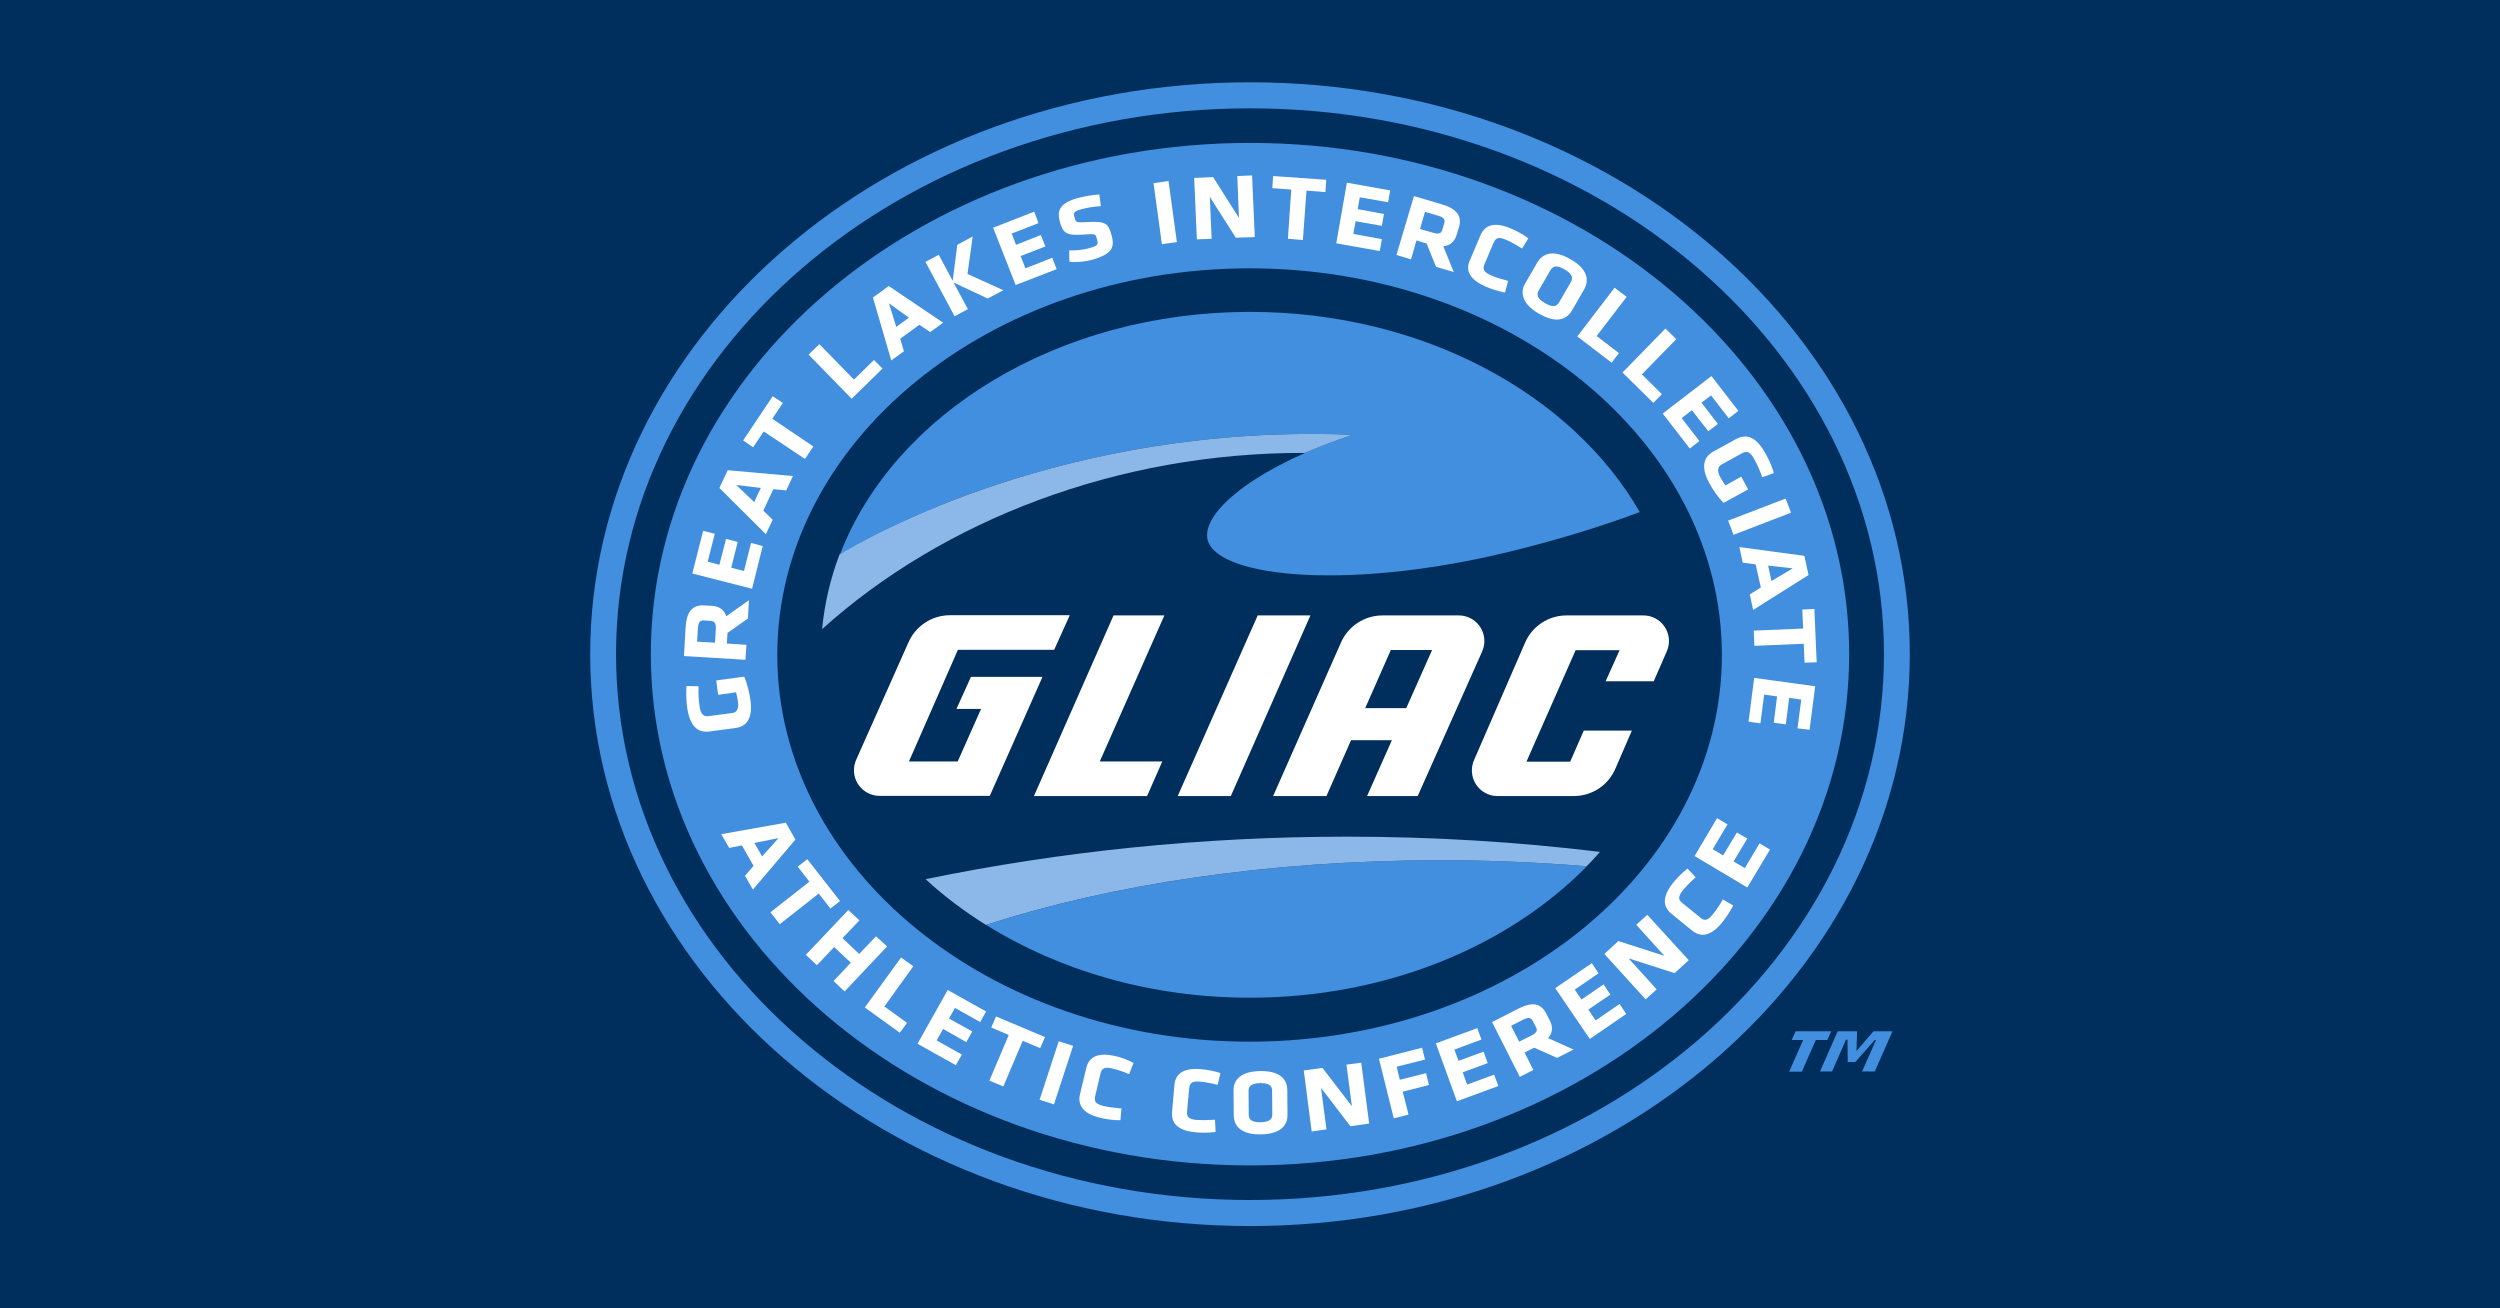 <?xml version="1.0" encoding="UTF-8"?>
<!-- Generator: Adobe Illustrator 27.7.0, SVG Export Plug-In . SVG Version: 6.00 Build 0)  -->
<svg xmlns="http://www.w3.org/2000/svg" xmlns:xlink="http://www.w3.org/1999/xlink" version="1.1" id="Layer_1" x="0px" y="0px" viewBox="0 0 1200 628" style="enable-background:new 0 0 1200 628;" xml:space="preserve">
<style type="text/css">
	.Drop_x0020_Shadow{fill:none;}
	.Round_x0020_Corners_x0020_2_x0020_pt{fill:#FFFFFF;stroke:#231F20;stroke-miterlimit:10;}
	.Live_x0020_Reflect_x0020_X{fill:none;}
	.Bevel_x0020_Soft{fill:url(#SVGID_1_);}
	.Dusk{fill:#FFFFFF;}
	.Foliage_GS{fill:#FFDD00;}
	.Pompadour_GS{fill-rule:evenodd;clip-rule:evenodd;fill:#44ACE1;}
	.st0{fill:#002E5D;}
	.st1{fill:#418FDE;}
	.st2{fill:#8BB8E8;}
	.st3{fill:#FFFFFF;}
</style>
<linearGradient id="SVGID_1_" gradientUnits="userSpaceOnUse" x1="203.6" y1="7.8" x2="204.307" y2="8.507">
	<stop offset="0" style="stop-color:#DEDFE3"></stop>
	<stop offset="0.178" style="stop-color:#DADBDF"></stop>
	<stop offset="0.361" style="stop-color:#CECFD3"></stop>
	<stop offset="0.546" style="stop-color:#B9BCBF"></stop>
	<stop offset="0.732" style="stop-color:#9CA0A2"></stop>
	<stop offset="0.918" style="stop-color:#787D7E"></stop>
	<stop offset="1" style="stop-color:#656B6C"></stop>
</linearGradient>
<rect x="-2.5" y="-2.5" class="st0" width="1205" height="633"></rect>
<g>
	<path class="st1" d="M600,39.5c-174.7,0-316.7,123.1-316.7,274.5c0,151.4,142.1,274.5,316.7,274.5S916.7,465.4,916.7,314   C916.7,162.6,774.7,39.5,600,39.5"></path>
	<path class="st0" d="M600,576c-167.8,0-304.3-117.5-304.3-262c0-144.5,136.5-262,304.3-262c167.8,0,304.3,117.5,304.3,262   C904.3,458.5,767.8,576,600,576"></path>
	<path class="st1" d="M599.8,500c-125,0-226.7-83.3-226.7-185.6c0-102.4,101.7-185.6,226.7-185.6c125,0,226.7,83.3,226.7,185.6   C826.5,416.7,724.8,500,599.8,500 M600,68.6c-158.6,0-287.6,110.1-287.6,245.4s129,245.4,287.6,245.4S887.6,449.3,887.6,314   S758.6,68.6,600,68.6"></path>
	<path class="st1" d="M649.4,208.7L649.4,208.7L649.4,208.7L649.4,208.7L649.4,208.7c-44,14.3-70.6,35.2-70,48.6   c0.8,19.5,65.1,26.7,143.1,8c23.4-5.6,45.3-12.3,64.6-19.5c-32.6-56.6-104.2-96.1-187.1-96.1c-92.5,0-171,49.1-196.8,116.4   C415.5,258.5,511.1,203,649.4,208.7"></path>
	<path class="st1" d="M761.7,415.8c-22.5-1.8-45.7-2.9-69.5-2.9c-83.3,0-159.5,11.7-218.8,31.1c34.9,21.8,78.8,34.9,126.5,34.9   C665.5,478.9,724,454.2,761.7,415.8"></path>
	<path class="st2" d="M649.4,208.7L649.4,208.7L649.4,208.7L649.4,208.7L649.4,208.7C511.1,203,415.5,258.5,403,266.1   c-4.4,11.5-7.2,23.5-8.4,35.9c58-52.3,142.1-84.9,231.8-84.6C633.4,214.4,641.1,211.4,649.4,208.7"></path>
	<path class="st2" d="M761.6,415.8c2.2-2.2,4.3-4.5,6.4-6.9c-39.6-4.8-80.1-7.3-121.4-7.3c-69.9,0-137.6,7.1-202.3,20.4   c8.7,8.1,18.5,15.4,29,22c59.3-19.4,135.5-31.1,218.8-31.1C716,412.9,739.2,414,761.6,415.8"></path>
	<path class="st3" d="M362.1,404.6l11.6-2.3l-7.9,8.8L362.1,404.6z M377.2,394.9l-31,5.5l3.8,6.6l6.1-1.2l5.6,9.8l-4.1,4.8l3.8,6.6   l20.4-24L377.2,394.9z"></path>
	<polygon class="st3" points="398.6,436.1 403.2,432.5 387.5,412.4 382.9,416 388.5,423.2 369.8,437.9 374.3,443.6 393,428.9  "></polygon>
	<polygon class="st3" points="420.5,449.4 412.4,457.9 404.4,450.3 412.5,441.8 407.2,436.8 386.8,458.3 392.1,463.3 400.4,454.6    408.4,462.1 400.1,470.9 405.4,475.9 425.8,454.3  "></polygon>
	<polygon class="st3" points="432.5,459.6 415.1,483.6 431.9,495.7 435.4,491 424.5,483.1 438.4,463.8  "></polygon>
	<polygon class="st3" points="440.4,501 458.8,511.3 461.7,506.2 449.6,499.4 452.7,493.9 463.8,500.2 466.7,495.1 455.5,488.9    458.4,483.8 470.5,490.6 473.3,485.5 454.9,475.2  "></polygon>
	<polygon class="st3" points="501.6,497.8 478.1,487.9 475.8,493.2 484.2,496.8 474.9,518.7 481.6,521.5 490.9,499.6 499.3,503.1     "></polygon>
	<polygon class="st3" points="499,527.9 505.9,530.1 515.1,502 508.2,499.8  "></polygon>
	<path class="st3" d="M535.3,506.9c-7.9-1.8-12.6,0.1-13.9,5.8l-3,12.5c-0.6,2.4-0.3,4.4,0.8,6.2c1.5,2.4,4.5,4.1,9.1,5.2   c3,0.7,6.1,1.1,9,1.1l0.5,0l0.5-5.7l-0.6,0c-2.8-0.2-5.8-0.6-7.9-1.1c-2.1-0.5-3.4-1.1-3.9-2c-0.4-0.7-0.5-1.6-0.2-2.8l2.5-10.7   c0.7-2.8,2.1-3.4,5.8-2.5c2.1,0.5,5,1.4,7.5,2.5l0.5,0.2l2.1-5.4l-0.5-0.2C541.3,508.7,538.3,507.6,535.3,506.9"></path>
	<path class="st3" d="M576.6,513.2c-8.2-0.7-12.4,1.9-12.9,7.7l-1.1,12.8c-0.2,2.4,0.3,4.4,1.6,6c1.8,2.1,5.1,3.4,9.7,3.8   c1.2,0.1,2.5,0.2,3.7,0.2c1.9,0,3.7-0.1,5.4-0.3l0.5-0.1l-0.3-5.8l-0.6,0c-2.7,0.2-5.7,0.2-8,0.1c-2.2-0.2-3.5-0.6-4.2-1.4   c-0.5-0.6-0.7-1.5-0.6-2.8l1-10.9c0.3-2.9,1.7-3.7,5.4-3.3c2.1,0.2,5.1,0.7,7.8,1.4l0.5,0.1l1.3-5.6l-0.5-0.2   C582.8,514.1,579.6,513.5,576.6,513.2"></path>
	<path class="st3" d="M610.6,523.6l0.1,11.2c0,1.9-0.6,3.8-5.9,3.9c-4.7,0-5.4-1.9-5.4-3.7l-0.1-11.2c0-1.9,0.6-3.8,5.6-3.9l0.3-0.5   h0v0.5C610,519.9,610.6,521.8,610.6,523.6 M605.4,514.1l-0.5,0c-11.3,0.2-12.9,6-12.8,9.5l0.1,11.8c0,3.4,1.7,9.1,12.5,9.1h0.5   c11.3-0.2,12.9-6,12.8-9.5l-0.1-11.8C617.9,519.8,616.2,514.1,605.4,514.1"></path>
	<polygon class="st3" points="646.3,511 648.9,531 634.8,512.6 625.8,513.8 629.6,543.1 636.7,542.1 634.1,522.2 648.2,540.6    657.2,539.3 653.4,510.1  "></polygon>
	<polygon class="st3" points="684.5,515.1 671.9,518.3 670.4,512 684,508.6 682.6,502.9 661.9,508.2 669,536.8 676.1,535 673.3,524    685.9,520.8  "></polygon>
	<polygon class="st3" points="704.2,520.6 702.1,514.7 714.1,510.3 712.1,504.8 700.1,509.2 698.1,503.8 711.1,499 709.1,493.5    689.2,500.8 699.3,528.6 719.2,521.3 717.2,515.8  "></polygon>
	<path class="st3" d="M735,497.1l-5.8,2.9l-3.9-7.6l5.7-2.9c2.6-1.3,3.8-1.2,4.8,0.7l1.3,2.5C738.1,494.4,738,495.6,735,497.1    M743.9,489.8l-1.7-3.3c-2.6-5-6.7-5.8-13.5-2.3l-12.5,6.4l13.3,26.3l6.5-3.3l-4.2-8.4l4.6-2.3l11,4.9l7.9-4l-12.2-5.5   C745.3,495.8,745.5,493,743.9,489.8"></path>
	<polygon class="st3" points="765.9,489.8 762.4,484.6 773,477.4 769.7,472.5 759.1,479.8 755.9,475 767.3,467.2 764.1,462.3    746.5,474.3 763.1,498.7 780.6,486.7 777.4,481.9  "></polygon>
	<polygon class="st3" points="785.4,443.9 798.9,458.8 776.8,451.7 770.1,457.9 789.9,479.7 795.2,474.9 781.7,460 803.8,467.1    810.6,460.9 790.7,439.1  "></polygon>
	<path class="st3" d="M826.7,432.2c-1.4,2.4-3.1,5-4.5,6.6c-2.4,3-3.9,3.5-6.1,1.6l-8.5-6.9c-1-0.8-1.5-1.5-1.6-2.3   c-0.1-1,0.5-2.3,1.9-4c1.4-1.7,3.5-3.9,5.6-5.7l0.4-0.4l-3.9-4.2l-0.4,0.3c-2.2,1.8-4.5,4.1-6.4,6.4c-2.6,3.2-3.9,6.1-4.1,8.6   c-0.1,2.5,1,4.6,3.2,6.4l9.9,8.1c1.6,1.3,3.4,2,5.1,2c3,0,6.2-2,9.4-6c1.9-2.4,3.7-5.1,5-7.6l0.2-0.5l-5-2.9L826.7,432.2z"></path>
	<polygon class="st3" points="837.5,416.7 832.1,413.5 838.7,402.5 833.7,399.6 827.1,410.6 822.1,407.6 829.2,395.7 824.2,392.7    813.4,410.9 838.7,426 849.6,407.8 844.6,404.8  "></polygon>
	<path class="st3" d="M358.6,346.5c1.7-2.3,2.3-5.8,1.6-10.5c-0.5-3.6-1.5-7.7-2.8-10.8l-0.2-0.4l-13.4,1.8l0.9,6.9l8.6-1.2   c0.4,1.5,0.7,3,0.9,4.4c0.3,2.1,0.1,3.5-0.6,4.4c-0.5,0.7-1.3,1.1-2.5,1.2l-10.7,1.4c-0.3,0-0.6,0.1-0.9,0.1   c-1.5,0-3.1-0.6-3.7-4.7c-0.5-3.4-0.6-6.3-0.5-9.1l0-0.6l-5.8-0.1l0,0.5c-0.3,3.1,0,7,0.3,9.6c1.1,7.9,4.1,11.8,9.2,11.8   c0.5,0,1,0,1.6-0.1l12-1.6C355.4,349.2,357.3,348.2,358.6,346.5"></path>
	<path class="st3" d="M335,301.6c0.2-3.1,1.1-3.8,2.7-3.8l3.2,0.2c1.9,0.1,2.9,0.8,2.7,4.1l-0.4,6.4l-8.6-0.5L335,301.6z    M358.3,309.5l-9.4-0.6l0.3-5.1l9.8-6.9l0.5-8.8l-10.9,7.7c-1-3.1-3.3-4.8-6.9-5l-3.7-0.2c-5.6-0.3-8.4,2.9-8.9,10.4l-0.8,13.9   l29.5,1.8L358.3,309.5z"></path>
	<polygon class="st3" points="366.1,262.1 360.5,260.6 357.1,274.1 351,272.5 354.1,260.1 348.5,258.7 345.3,271.1 339.7,269.6    343.1,256.2 337.5,254.8 332.3,275.3 361,282.6  "></polygon>
	<path class="st3" d="M365.2,234.2L362,241l-8.6-8.2L365.2,234.2z M370.9,249.5l-4.5-4.4l4.8-10.3l6.2,0.6l3.2-6.9l-31.3-2.8l-4,8.5   l22.3,22.2L370.9,249.5z"></path>
	<polygon class="st3" points="366.6,207.1 386.4,220.3 390.4,214.3 370.7,201 375.8,193.4 370.9,190.2 356.7,211.4 361.5,214.7  "></polygon>
	<polygon class="st3" points="423.6,176.9 419.5,172.8 409.9,182.2 393.3,165.2 388.1,170.2 408.8,191.4  "></polygon>
	<path class="st3" d="M430.2,156.9l-3.5-11.3l9.6,6.9L430.2,156.9z M433.9,168.6l-1.8-6l9.2-6.7l5.2,3.5l6.2-4.5l-26.1-17.6   l-7.6,5.5l8.8,30.2L433.9,168.6z"></path>
	<polygon class="st3" points="464.4,131.5 466.9,113.5 459.5,117.5 457.3,134.8 450.6,122.3 444.2,125.7 458.2,151.8 464.6,148.4    457.7,135.6 474.1,143.3 481.6,139.3  "></polygon>
	<polygon class="st3" points="507.2,129.2 505.1,123.7 492.2,128.8 489.9,122.9 501.8,118.3 499.6,112.8 487.7,117.5 485.6,112.1    498.5,107.1 496.4,101.6 476.7,109.3 487.5,136.8  "></polygon>
	<path class="st3" d="M533.4,119.5c0.9-1.6,1-3.6,0.2-6.4c-1.6-5.8-2.5-7-11.8-6.5c-1.3,0.1-2.3,0.1-3.1,0.1c-2.3,0-2.4-0.3-3-2.6   c-0.3-1-0.3-1.6,0-2c0.4-0.6,1.4-1.2,3.5-1.7c2.6-0.7,5.7-1.2,8.6-1.4l0.6,0l-0.7-5.6l-0.5,0c-3.1,0.2-6.5,0.8-9.6,1.6   c-4.6,1.2-7.3,2.8-8.6,5c-0.9,1.6-1,3.6-0.4,6c1.6,6,3.1,7.2,11.6,6.6c1.4-0.1,2.5-0.2,3.4-0.2c2.3,0,2.4,0.4,3,2.6   c0.3,1.2,0.3,1.8,0.1,2.3c-0.4,0.7-1.5,1.2-3.8,1.8c-2.8,0.8-5.6,1.1-9.1,1.1l-0.6,0l0.1,5.4l0.5,0.1c0.6,0.1,1.3,0.1,2,0.1   c2.6,0,5.9-0.4,8.5-1.1C529.4,123.2,532.2,121.6,533.4,119.5"></path>
	<polygon class="st3" points="560.9,86.9 553.7,87.9 557.7,117.2 564.9,116.2  "></polygon>
	<polygon class="st3" points="581.6,114.6 580.7,94.5 593.2,114.1 602.3,113.8 601,84.2 593.9,84.5 594.7,104.6 582.3,85    573.2,85.4 574.5,114.9  "></polygon>
	<polygon class="st3" points="636.2,92.2 636.6,86.3 611.1,84.5 610.7,90.3 619.8,91 618.2,114.6 625.4,115.2 627.1,91.5  "></polygon>
	<polygon class="st3" points="663.3,114.8 649.6,112.3 650.7,106.2 663.3,108.4 664.3,102.7 651.7,100.4 652.7,94.7 666.3,97.1    667.3,91.4 646.5,87.7 641.4,116.8 662.3,120.5  "></polygon>
	<path class="st3" d="M684,101.7l6.2,1.8c3.2,0.9,3.5,2.1,3,3.8l-0.8,2.7c-0.6,2.2-1.8,2.5-4.6,1.7l-6.2-1.8L684,101.7z    M679.9,115.4l4.9,1.5l4.5,11.2l8.5,2.5l-5-12.4c3.2-0.3,5.4-2.1,6.4-5.5l1.1-3.6c1.6-5.4-1-8.9-8.2-11l-13.4-4l-8.4,28.3l7,2.1   L679.9,115.4z"></path>
	<path class="st3" d="M713.2,137.6c2.8,1.2,5.9,2.2,8.7,2.7l0.5,0.1l1.5-5.6l-0.5-0.1c-2.7-0.7-5.6-1.6-7.6-2.5   c-3.9-1.7-4.2-3.2-3.2-5.5l4.3-10.1c1.2-2.7,2.6-3,6.2-1.4c2,0.8,4.6,2.3,7,3.8l0.5,0.3l3-4.9l-0.4-0.3c-2.3-1.7-5.1-3.2-7.9-4.4   c-7.5-3.2-12.4-2.1-14.7,3.3l-5,11.8C703.1,130.1,705.8,134.4,713.2,137.6"></path>
	<path class="st3" d="M738.6,139.4l5.6-9.7c0.7-1.2,1.6-1.8,2.8-1.8c1.1,0,2.4,0.5,4,1.4c4.3,2.5,3.9,4.5,3,6.1l-5.6,9.7   c-1.4,2.3-3.4,2.4-6.8,0.4C737.3,143,737.7,141,738.6,139.4 M738.7,150.6c3.2,1.8,6.1,2.8,8.5,2.8c3.1,0,5.7-1.5,7.3-4.3l5.9-10.2   c1.7-3,3.2-8.9-6.6-14.5c-7.2-4.2-12.9-3.5-15.9,1.6l-5.9,10.2C730.4,139,729,144.9,738.7,150.6"></path>
	<polygon class="st3" points="773.6,174.1 777.1,169.5 766.4,161.3 780.8,142.5 775,138.1 757.1,161.5  "></polygon>
	<polygon class="st3" points="793.6,193.4 797.7,189.2 788.1,179.7 804.6,162.8 799.4,157.7 778.8,178.8  "></polygon>
	<polygon class="st3" points="811.1,215.3 815.7,211.7 807.2,200.7 812.1,196.9 820,207 824.6,203.5 816.7,193.3 821.3,189.8    829.8,200.8 834.4,197.2 821.5,180.5 798.1,198.5  "></polygon>
	<path class="st3" d="M822.5,216.7c-2.2,1.2-3.7,2.9-4.2,4.9c-0.8,2.7-0.1,6.2,2.2,10.4c1.8,3.3,4.2,6.6,6.5,9.1l0.3,0.3l11.8-6.5   l-3.3-6.1l-7.6,4.2c-0.9-1.3-1.7-2.6-2.4-3.8c-1-1.8-1.3-3.2-1-4.3c0.2-0.8,0.8-1.5,1.9-2.1l9.4-5.2c2.5-1.4,4.1-0.6,5.9,2.7   c1.6,3,2.8,5.6,3.7,8.3l0.2,0.5l5.5-2l-0.1-0.5c-0.8-3-2.5-6.5-3.8-8.8c-4.2-7.7-8.8-10-14.3-7L822.5,216.7z"></path>
	<polygon class="st3" points="832.1,256.7 859.7,246.1 857.1,239.3 829.5,249.9  "></polygon>
	<path class="st3" d="M850.3,278.9l-1.6-7.4l11.8,1.3L850.3,278.9z M836.5,270.1l6.2,0.8l2.5,11.1l-5.3,3.3l1.6,7.5l26.6-16.8   l-2-9.2l-31.2-4.2L836.5,270.1z"></path>
	<polygon class="st3" points="865.5,301.7 841.8,302.7 842.1,310 865.8,309 866.2,318.1 872,317.9 870.9,292.3 865.1,292.6  "></polygon>
	<polygon class="st3" points="839.3,346.4 845,347.2 846.8,333.4 853,334.3 851.4,346.9 857.2,347.7 858.8,335 864.6,335.8    862.8,349.6 868.6,350.3 871.3,329.4 842,325.4  "></polygon>
	<polygon class="st3" points="603.7,295.4 565.3,382.1 590.8,382.1 629,295.4  "></polygon>
	<polygon class="st3" points="558.9,295.4 534.5,295.4 496.3,382.1 550.6,382.1 557.9,365.5 527.9,365.5 528.6,363.9  "></polygon>
	<path class="st3" d="M466,325l-6.9,15.3h11.8l-11.2,25.2h-23.4l23.5-53.6H506l7.5-16.6h-57.5c-8.8,0-16.7,5.3-20.1,13.4l-24.9,55.9   c-0.7,1.6-1.1,3.3-1.1,5.1c0,6.8,5.5,12.3,12.3,12.3h52.9l25.3-57.1H466z"></path>
	<path class="st3" d="M675,339.9h-19.7l12.3-27.9h19.8L675,339.9z M700.2,295.4h-36.6c-8.8,0-16.7,5.3-20.1,13.4l-32.4,73.3h25.6   l11.8-26.8h19.6l-11.9,26.8h24.3l30.9-69.3c0.7-1.6,1.1-3.3,1.1-5.1C712.5,300.9,707,295.4,700.2,295.4"></path>
	<path class="st3" d="M788.8,295.4h-36.8c-8.8,0-16.7,5.2-20.1,13.4l-24.3,55.9c-0.7,1.6-1.1,3.3-1.1,5.1c0,6.8,5.5,12.3,12.3,12.3   h36.6c8.8,0,16.7-5.2,20.1-13.4l7.8-18h-23.1l-6.5,14.9h-21l23.6-53.5h21.1l-6.7,14.9h23.1l6.2-14.2c0.7-1.6,1.1-3.3,1.1-5.1   C801.1,300.9,795.6,295.4,788.8,295.4"></path>
	<path class="st1" d="M899.9,514.3h-6.1l6.7-15.1h-0.6l-9.4,10.6h-3.6l-0.1-10.8h-0.7l-6.7,15.3h-5.8l8.5-19.3h9.3l-0.3,9.5l8.2-9.5   h9.1L899.9,514.3z M877.1,499.2h-5.5l-6.7,15.2h-6.1l6.7-15.2H860l1.9-4.2H879L877.1,499.2z"></path>
</g>
</svg>
